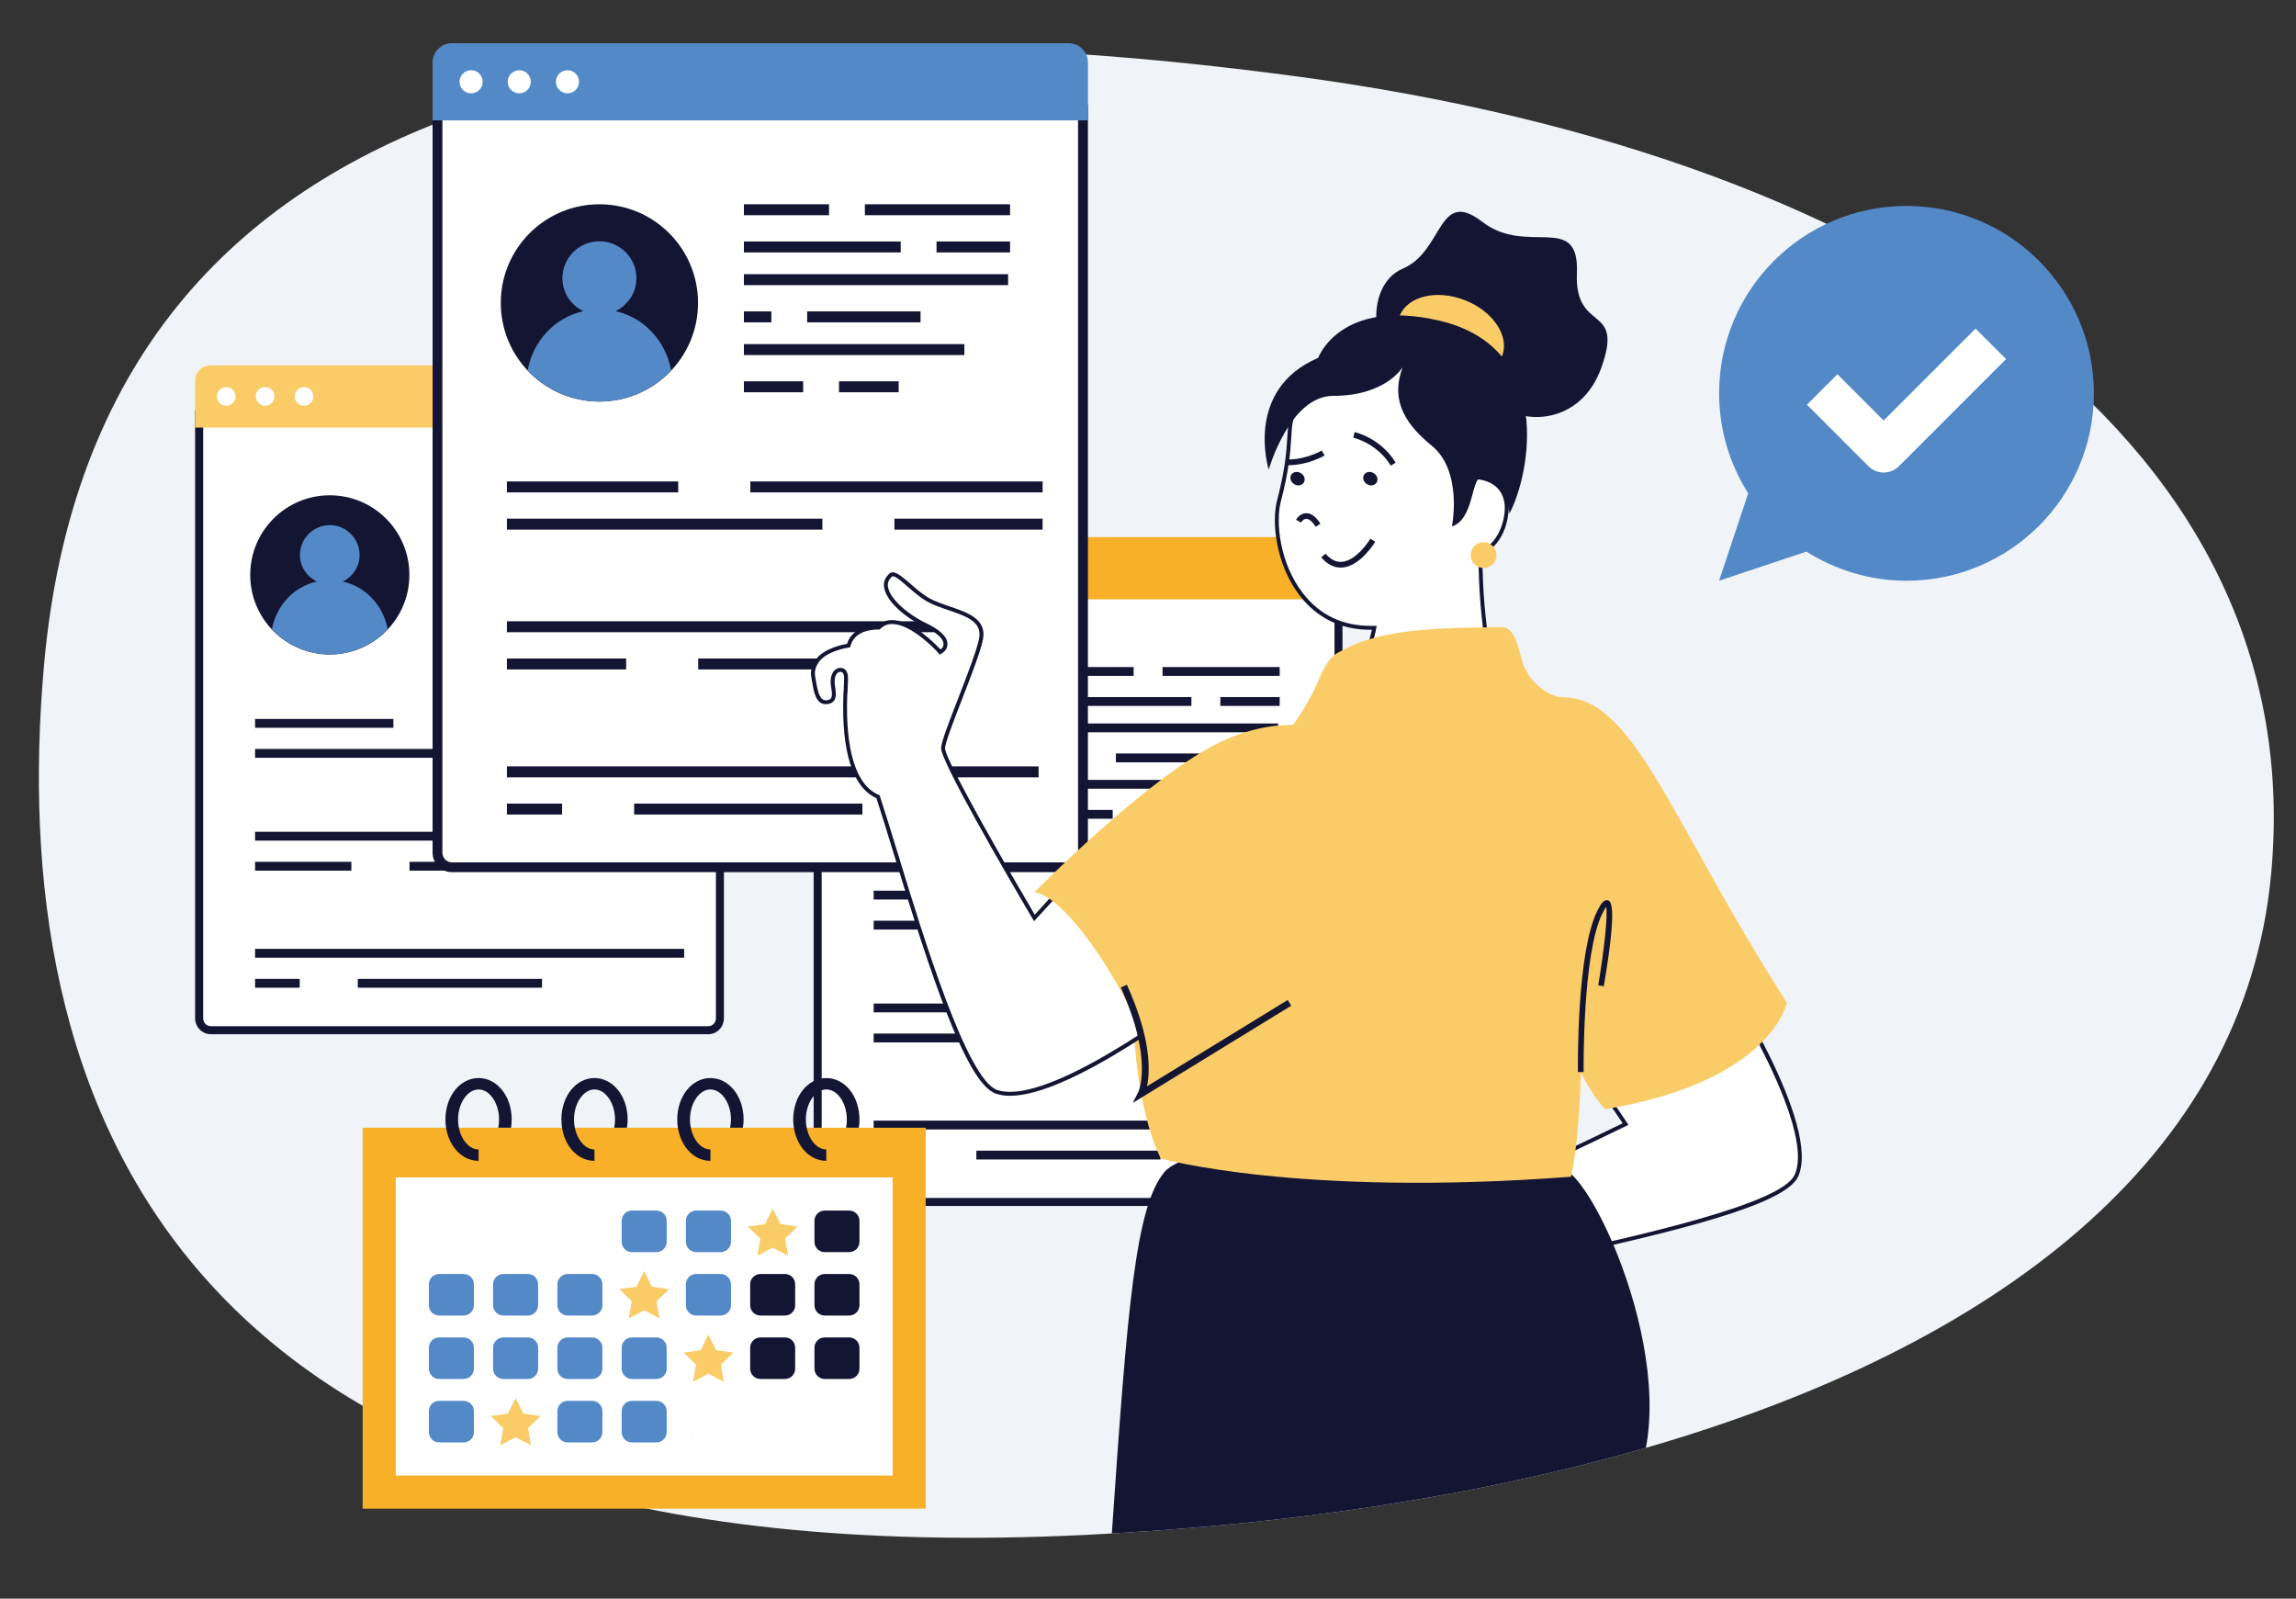 <?xml version="1.0" encoding="UTF-8" standalone="no"?>
<!DOCTYPE svg PUBLIC "-//W3C//DTD SVG 1.1//EN" "http://www.w3.org/Graphics/SVG/1.1/DTD/svg11.dtd">
<svg width="100%" height="100%" viewBox="0 0 293 204" version="1.1" xmlns="http://www.w3.org/2000/svg" xmlns:xlink="http://www.w3.org/1999/xlink" xml:space="preserve" xmlns:serif="http://www.serif.com/" style="fill-rule:evenodd;clip-rule:evenodd;stroke-linejoin:round;stroke-miterlimit:2;">
    <rect x="0" y="0" width="293" height="204" fill="#333333" stroke="none"/>
    <g id="アートボード1" transform="matrix(0.962,0,0,0.952,-1531.11,-48.104)">
        <rect x="1591.94" y="50.554" width="304.548" height="214.056" style="fill:none;"/>
        <g>
            <g transform="matrix(1.04,0,0,1.051,-67.889,-12.894)">
                <path d="M1885.34,171.829C1881.95,208.18 1850.13,232.109 1805.59,244.999C1805.27,245.09 1804.94,245.189 1804.61,245.279C1785.6,250.689 1764.31,254.109 1741.96,255.64C1740.81,255.72 1739.69,255.79 1738.6,255.85C1738.22,255.88 1737.84,255.909 1737.47,255.92C1736.39,255.989 1735.3,256.05 1734.21,256.1C1615.88,261.87 1596.52,199.239 1601.25,145.369C1608.05,67.78 1683.96,59.73 1761.27,70.12C1839.36,80.62 1890.36,117.989 1885.34,171.829Z" style="fill:rgb(240,243,247);fill-rule:nonzero;"/>
                <path d="M1622.53,191.734C1621.71,191.734 1621.05,191.049 1621.05,190.206L1621.05,113.17L1687.48,113.17L1687.48,190.206C1687.48,191.049 1686.82,191.734 1686.01,191.734L1622.53,191.734Z" style="fill:white;fill-rule:nonzero;"/>
                <path d="M1687.99,112.658L1620.54,112.658L1620.54,190.206C1620.54,191.334 1621.43,192.246 1622.53,192.246L1686.01,192.246C1687.11,192.246 1687.99,191.334 1687.99,190.206L1687.99,112.658ZM1686.97,113.683L1686.97,190.206C1686.97,190.766 1686.54,191.222 1686.01,191.222L1622.53,191.222C1622,191.222 1621.57,190.766 1621.57,190.206L1621.57,113.683L1686.97,113.683Z" style="fill:rgb(20,21,51);fill-rule:nonzero;"/>
                <path d="M1686.01,106.94L1622.53,106.94C1621.43,106.94 1620.54,107.827 1620.54,108.924L1620.54,114.875L1687.99,114.875L1687.99,108.924C1687.99,107.827 1687.11,106.94 1686.01,106.94Z" style="fill:rgb(250,204,103);fill-rule:nonzero;"/>
                <path d="M1624.51,109.916C1623.96,109.916 1623.52,110.359 1623.52,110.908C1623.52,111.456 1623.96,111.9 1624.51,111.9C1625.06,111.9 1625.5,111.456 1625.5,110.908C1625.5,110.359 1625.06,109.916 1624.51,109.916Z" style="fill:white;fill-rule:nonzero;"/>
                <path d="M1624.51,111.702C1624.07,111.702 1623.72,111.346 1623.72,110.908C1623.72,110.47 1624.07,110.113 1624.51,110.113C1624.95,110.113 1625.3,110.47 1625.3,110.908C1625.3,111.346 1624.95,111.702 1624.51,111.702ZM1624.51,109.718C1623.85,109.718 1623.32,110.251 1623.32,110.908C1623.32,111.564 1623.85,112.097 1624.51,112.097C1625.17,112.097 1625.7,111.564 1625.7,110.908C1625.7,110.251 1625.17,109.718 1624.51,109.718Z" style="fill:white;fill-rule:nonzero;"/>
                <path d="M1629.47,109.916C1628.92,109.916 1628.48,110.359 1628.48,110.908C1628.48,111.456 1628.92,111.9 1629.47,111.9C1630.02,111.9 1630.46,111.456 1630.46,110.908C1630.46,110.359 1630.02,109.916 1629.47,109.916Z" style="fill:white;fill-rule:nonzero;"/>
                <path d="M1629.47,111.702C1629.03,111.702 1628.68,111.346 1628.68,110.908C1628.68,110.47 1629.03,110.113 1629.47,110.113C1629.91,110.113 1630.26,110.47 1630.26,110.908C1630.26,111.346 1629.91,111.702 1629.47,111.702ZM1629.47,109.718C1628.81,109.718 1628.28,110.251 1628.28,110.908C1628.28,111.564 1628.81,112.097 1629.47,112.097C1630.13,112.097 1630.66,111.564 1630.66,110.908C1630.66,110.251 1630.13,109.718 1629.47,109.718Z" style="fill:white;fill-rule:nonzero;"/>
                <path d="M1634.43,109.916C1633.88,109.916 1633.44,110.359 1633.44,110.908C1633.44,111.456 1633.88,111.9 1634.43,111.9C1634.98,111.9 1635.42,111.456 1635.42,110.908C1635.42,110.359 1634.98,109.916 1634.43,109.916Z" style="fill:white;fill-rule:nonzero;"/>
                <path d="M1634.43,111.702C1633.99,111.702 1633.63,111.346 1633.63,110.908C1633.63,110.47 1633.99,110.113 1634.43,110.113C1634.87,110.113 1635.22,110.47 1635.22,110.908C1635.22,111.346 1634.87,111.702 1634.43,111.702ZM1634.43,109.718C1633.77,109.718 1633.24,110.251 1633.24,110.908C1633.24,111.564 1633.77,112.097 1634.43,112.097C1635.09,112.097 1635.62,111.564 1635.62,110.908C1635.62,110.251 1635.09,109.718 1634.43,109.718Z" style="fill:white;fill-rule:nonzero;"/>
                <rect x="1672.41" y="127.343" width="7.58" height="1.126" style="fill:rgb(20,21,51);"/>
                <rect x="1652.59" y="127.343" width="16.13" height="1.126" style="fill:rgb(20,21,51);"/>
                <rect x="1665.04" y="123.513" width="14.95" height="1.127" style="fill:rgb(20,21,51);"/>
                <rect x="1652.59" y="123.513" width="8.76" height="1.127" style="fill:rgb(20,21,51);"/>
                <rect x="1652.59" y="130.708" width="27.19" height="1.126" style="fill:rgb(20,21,51);"/>
                <rect x="1659.1" y="134.538" width="11.67" height="1.126" style="fill:rgb(20,21,51);"/>
                <rect x="1652.59" y="134.538" width="2.82" height="1.126" style="fill:rgb(20,21,51);"/>
                <rect x="1652.59" y="137.904" width="22.69" height="1.126" style="fill:rgb(20,21,51);"/>
                <rect x="1662.37" y="141.733" width="6.15" height="1.127" style="fill:rgb(20,21,51);"/>
                <rect x="1652.59" y="141.733" width="6.1" height="1.127" style="fill:rgb(20,21,51);"/>
                <rect x="1668.08" y="155.867" width="15.25" height="1.126" style="fill:rgb(20,21,51);"/>
                <rect x="1628.19" y="155.867" width="32.47" height="1.126" style="fill:rgb(20,21,51);"/>
                <rect x="1653.25" y="152.038" width="30.08" height="1.126" style="fill:rgb(20,21,51);"/>
                <rect x="1628.19" y="152.038" width="17.64" height="1.126" style="fill:rgb(20,21,51);"/>
                <rect x="1628.19" y="181.362" width="54.73" height="1.126" style="fill:rgb(20,21,51);"/>
                <rect x="1641.29" y="185.191" width="23.5" height="1.126" style="fill:rgb(20,21,51);"/>
                <rect x="1628.19" y="185.191" width="5.69" height="1.126" style="fill:rgb(20,21,51);"/>
                <rect x="1628.19" y="166.429" width="45.66" height="1.126" style="fill:rgb(20,21,51);"/>
                <rect x="1647.89" y="170.258" width="12.36" height="1.127" style="fill:rgb(20,21,51);"/>
                <rect x="1628.19" y="170.258" width="12.28" height="1.127" style="fill:rgb(20,21,51);"/>
                <path d="M1647.87,133.665C1647.87,139.27 1643.32,143.816 1637.72,143.816C1632.11,143.816 1627.57,139.27 1627.57,133.665C1627.57,128.058 1632.11,123.513 1637.72,123.513C1643.32,123.513 1647.87,128.058 1647.87,133.665Z" style="fill:rgb(20,21,51);fill-rule:nonzero;"/>
                <path d="M1637.72,143.816C1640.64,143.816 1643.25,142.568 1645.1,140.598C1644.55,137.596 1642.34,135.175 1639.38,134.515C1640.64,133.893 1641.52,132.625 1641.52,131.128C1641.52,129.024 1639.82,127.32 1637.72,127.32C1635.62,127.32 1633.91,129.024 1633.91,131.128C1633.91,132.625 1634.8,133.893 1636.06,134.515C1633.09,135.175 1630.89,137.596 1630.34,140.598C1632.19,142.568 1634.8,143.816 1637.72,143.816Z" style="fill:rgb(83,137,199);fill-rule:nonzero;"/>
                <path d="M1701.42,213.641C1700.61,213.641 1699.95,212.955 1699.95,212.112L1699.95,135.077L1766.38,135.077L1766.38,212.112C1766.38,212.955 1765.72,213.641 1764.91,213.641L1701.42,213.641Z" style="fill:white;fill-rule:nonzero;"/>
                <path d="M1766.89,134.564L1699.44,134.564L1699.44,212.112C1699.44,213.24 1700.33,214.152 1701.42,214.152L1764.91,214.152C1766,214.152 1766.89,213.24 1766.89,212.112L1766.89,134.564ZM1765.87,135.589L1765.87,212.112C1765.87,212.672 1765.43,213.128 1764.91,213.128L1701.42,213.128C1700.89,213.128 1700.46,212.672 1700.46,212.112L1700.46,135.589L1765.87,135.589Z" style="fill:rgb(20,21,51);fill-rule:nonzero;"/>
                <path d="M1764.91,128.846L1701.42,128.846C1700.33,128.846 1699.44,129.733 1699.44,130.83L1699.44,136.782L1766.89,136.782L1766.89,130.83C1766.89,129.733 1766,128.846 1764.91,128.846Z" style="fill:rgb(247,176,39);fill-rule:nonzero;"/>
                <path d="M1703.41,131.822C1702.86,131.822 1702.41,132.266 1702.41,132.814C1702.41,133.362 1702.86,133.806 1703.41,133.806C1703.95,133.806 1704.4,133.362 1704.4,132.814C1704.4,132.266 1703.95,131.822 1703.41,131.822Z" style="fill:white;fill-rule:nonzero;"/>
                <path d="M1703.41,133.608C1702.97,133.608 1702.61,133.252 1702.61,132.814C1702.61,132.376 1702.97,132.02 1703.41,132.02C1703.84,132.02 1704.2,132.376 1704.2,132.814C1704.2,133.252 1703.84,133.608 1703.41,133.608ZM1703.41,131.625C1702.75,131.625 1702.22,132.157 1702.22,132.814C1702.22,133.471 1702.75,134.004 1703.41,134.004C1704.06,134.004 1704.6,133.471 1704.6,132.814C1704.6,132.157 1704.06,131.625 1703.41,131.625Z" style="fill:white;fill-rule:nonzero;"/>
                <path d="M1708.37,131.822C1707.82,131.822 1707.37,132.266 1707.37,132.814C1707.37,133.362 1707.82,133.806 1708.37,133.806C1708.91,133.806 1709.36,133.362 1709.36,132.814C1709.36,132.266 1708.91,131.822 1708.37,131.822Z" style="fill:white;fill-rule:nonzero;"/>
                <path d="M1708.37,133.608C1707.93,133.608 1707.57,133.252 1707.57,132.814C1707.57,132.376 1707.93,132.02 1708.37,132.02C1708.8,132.02 1709.16,132.376 1709.16,132.814C1709.16,133.252 1708.8,133.608 1708.37,133.608ZM1708.37,131.625C1707.71,131.625 1707.18,132.157 1707.18,132.814C1707.18,133.471 1707.71,134.004 1708.37,134.004C1709.02,134.004 1709.55,133.471 1709.55,132.814C1709.55,132.157 1709.02,131.625 1708.37,131.625Z" style="fill:white;fill-rule:nonzero;"/>
                <path d="M1713.33,131.822C1712.78,131.822 1712.33,132.266 1712.33,132.814C1712.33,133.362 1712.78,133.806 1713.33,133.806C1713.87,133.806 1714.32,133.362 1714.32,132.814C1714.32,132.266 1713.87,131.822 1713.33,131.822Z" style="fill:white;fill-rule:nonzero;"/>
                <path d="M1713.33,133.608C1712.89,133.608 1712.53,133.252 1712.53,132.814C1712.53,132.376 1712.89,132.02 1713.33,132.02C1713.76,132.02 1714.12,132.376 1714.12,132.814C1714.12,133.252 1713.76,133.608 1713.33,133.608ZM1713.33,131.625C1712.67,131.625 1712.14,132.157 1712.14,132.814C1712.14,133.471 1712.67,134.004 1713.33,134.004C1713.98,134.004 1714.51,133.471 1714.51,132.814C1714.51,132.157 1713.98,131.625 1713.33,131.625Z" style="fill:white;fill-rule:nonzero;"/>
                <rect x="1751.31" y="149.249" width="7.57" height="1.126" style="fill:rgb(20,21,51);"/>
                <rect x="1731.48" y="149.249" width="16.14" height="1.126" style="fill:rgb(20,21,51);"/>
                <rect x="1743.94" y="145.42" width="14.94" height="1.126" style="fill:rgb(20,21,51);"/>
                <rect x="1731.48" y="145.42" width="8.77" height="1.126" style="fill:rgb(20,21,51);"/>
                <rect x="1731.48" y="152.615" width="27.2" height="1.126" style="fill:rgb(20,21,51);"/>
                <rect x="1737.99" y="156.444" width="11.68" height="1.126" style="fill:rgb(20,21,51);"/>
                <rect x="1731.48" y="156.444" width="2.83" height="1.126" style="fill:rgb(20,21,51);"/>
                <rect x="1731.48" y="159.811" width="22.69" height="1.125" style="fill:rgb(20,21,51);"/>
                <rect x="1741.27" y="163.64" width="6.15" height="1.127" style="fill:rgb(20,21,51);"/>
                <rect x="1731.48" y="163.64" width="6.1" height="1.127" style="fill:rgb(20,21,51);"/>
                <rect x="1746.98" y="177.773" width="15.25" height="1.126" style="fill:rgb(20,21,51);"/>
                <rect x="1707.09" y="177.773" width="32.47" height="1.126" style="fill:rgb(20,21,51);"/>
                <rect x="1732.15" y="173.944" width="30.08" height="1.126" style="fill:rgb(20,21,51);"/>
                <rect x="1707.09" y="173.944" width="17.63" height="1.126" style="fill:rgb(20,21,51);"/>
                <rect x="1707.09" y="203.269" width="54.73" height="1.125" style="fill:rgb(20,21,51);"/>
                <rect x="1720.19" y="207.098" width="23.49" height="1.126" style="fill:rgb(20,21,51);"/>
                <rect x="1707.09" y="207.098" width="5.68" height="1.126" style="fill:rgb(20,21,51);"/>
                <rect x="1707.09" y="188.335" width="45.66" height="1.126" style="fill:rgb(20,21,51);"/>
                <rect x="1726.78" y="192.164" width="12.37" height="1.127" style="fill:rgb(20,21,51);"/>
                <rect x="1707.09" y="192.164" width="12.28" height="1.127" style="fill:rgb(20,21,51);"/>
                <path d="M1726.76,155.571C1726.76,161.177 1722.22,165.723 1716.61,165.723C1711.01,165.723 1706.46,161.177 1706.46,155.571C1706.46,149.964 1711.01,145.42 1716.61,145.42C1722.22,145.42 1726.76,149.964 1726.76,155.571Z" style="fill:rgb(20,21,51);fill-rule:nonzero;"/>
                <path d="M1716.61,165.723C1719.53,165.723 1722.14,164.475 1723.99,162.504C1723.44,159.502 1721.24,157.081 1718.27,156.421C1719.54,155.8 1720.42,154.532 1720.42,153.034C1720.42,150.93 1718.71,149.227 1716.61,149.227C1714.51,149.227 1712.81,150.93 1712.81,153.034C1712.81,154.532 1713.69,155.8 1714.95,156.421C1711.99,157.081 1709.78,159.502 1709.23,162.504C1711.08,164.475 1713.7,165.723 1716.61,165.723Z" style="fill:rgb(83,137,199);fill-rule:nonzero;"/>
                <path d="M1653.28,170.952C1652.27,170.952 1651.45,170.106 1651.45,169.067L1651.45,74.31L1733.79,74.31L1733.79,169.067C1733.79,170.106 1732.97,170.952 1731.96,170.952L1653.28,170.952Z" style="fill:white;fill-rule:nonzero;"/>
                <path d="M1734.42,73.684L1650.83,73.684L1650.83,169.067C1650.83,170.455 1651.92,171.578 1653.28,171.578L1731.96,171.578C1733.32,171.578 1734.42,170.455 1734.42,169.067L1734.42,73.684ZM1733.16,74.936L1733.16,169.067C1733.16,169.761 1732.62,170.325 1731.96,170.325L1653.28,170.325C1652.62,170.325 1652.08,169.761 1652.08,169.067L1652.08,74.936L1733.16,74.936Z" style="fill:rgb(20,21,51);fill-rule:nonzero;"/>
                <path d="M1731.96,65.86L1653.28,65.86C1651.92,65.86 1650.83,66.96 1650.83,68.319L1650.83,75.695L1734.42,75.695L1734.42,68.319C1734.42,66.96 1733.32,65.86 1731.96,65.86Z" style="fill:rgb(83,137,199);fill-rule:nonzero;"/>
                <path d="M1655.74,69.548C1655.06,69.548 1654.51,70.098 1654.51,70.777C1654.51,71.456 1655.06,72.006 1655.74,72.006C1656.42,72.006 1656.97,71.456 1656.97,70.777C1656.97,70.098 1656.42,69.548 1655.74,69.548Z" style="fill:white;fill-rule:nonzero;"/>
                <path d="M1655.74,71.762C1655.2,71.762 1654.76,71.32 1654.76,70.777C1654.76,70.235 1655.2,69.793 1655.74,69.793C1656.29,69.793 1656.73,70.235 1656.73,70.777C1656.73,71.32 1656.29,71.762 1655.74,71.762ZM1655.74,69.303C1654.93,69.303 1654.27,69.963 1654.27,70.777C1654.27,71.591 1654.93,72.251 1655.74,72.251C1656.56,72.251 1657.22,71.591 1657.22,70.777C1657.22,69.963 1656.56,69.303 1655.74,69.303Z" style="fill:white;fill-rule:nonzero;"/>
                <path d="M1661.89,69.548C1661.21,69.548 1660.66,70.098 1660.66,70.777C1660.66,71.456 1661.21,72.006 1661.89,72.006C1662.57,72.006 1663.12,71.456 1663.12,70.777C1663.12,70.098 1662.57,69.548 1661.89,69.548Z" style="fill:white;fill-rule:nonzero;"/>
                <path d="M1661.89,71.762C1661.35,71.762 1660.9,71.32 1660.9,70.777C1660.9,70.235 1661.35,69.793 1661.89,69.793C1662.43,69.793 1662.87,70.235 1662.87,70.777C1662.87,71.32 1662.43,71.762 1661.89,71.762ZM1661.89,69.303C1661.07,69.303 1660.41,69.963 1660.41,70.777C1660.41,71.591 1661.07,72.251 1661.89,72.251C1662.7,72.251 1663.36,71.591 1663.36,70.777C1663.36,69.963 1662.7,69.303 1661.89,69.303Z" style="fill:white;fill-rule:nonzero;"/>
                <path d="M1668.04,69.548C1667.36,69.548 1666.81,70.098 1666.81,70.777C1666.81,71.456 1667.36,72.006 1668.04,72.006C1668.71,72.006 1669.26,71.456 1669.26,70.777C1669.26,70.098 1668.71,69.548 1668.04,69.548Z" style="fill:white;fill-rule:nonzero;"/>
                <path d="M1668.04,71.762C1667.49,71.762 1667.05,71.32 1667.05,70.777C1667.05,70.235 1667.49,69.793 1668.04,69.793C1668.58,69.793 1669.02,70.235 1669.02,70.777C1669.02,71.32 1668.58,71.762 1668.04,71.762ZM1668.04,69.303C1667.22,69.303 1666.56,69.963 1666.56,70.777C1666.56,71.591 1667.22,72.251 1668.04,72.251C1668.85,72.251 1669.51,71.591 1669.51,70.777C1669.51,69.963 1668.85,69.303 1668.04,69.303Z" style="fill:white;fill-rule:nonzero;"/>
                <rect x="1715.11" y="91.144" width="9.38" height="1.396" style="fill:rgb(20,21,51);"/>
                <rect x="1690.54" y="91.144" width="20" height="1.396" style="fill:rgb(20,21,51);"/>
                <rect x="1705.97" y="86.399" width="18.52" height="1.395" style="fill:rgb(20,21,51);"/>
                <rect x="1690.54" y="86.399" width="10.86" height="1.395" style="fill:rgb(20,21,51);"/>
                <rect x="1690.54" y="95.316" width="33.7" height="1.395" style="fill:rgb(20,21,51);"/>
                <rect x="1698.61" y="100.061" width="14.46" height="1.396" style="fill:rgb(20,21,51);"/>
                <rect x="1690.54" y="100.061" width="3.5" height="1.396" style="fill:rgb(20,21,51);"/>
                <rect x="1690.54" y="104.232" width="28.12" height="1.396" style="fill:rgb(20,21,51);"/>
                <rect x="1702.67" y="108.978" width="7.61" height="1.396" style="fill:rgb(20,21,51);"/>
                <rect x="1690.54" y="108.978" width="7.56" height="1.396" style="fill:rgb(20,21,51);"/>
                <rect x="1709.74" y="126.493" width="18.9" height="1.396" style="fill:rgb(20,21,51);"/>
                <rect x="1660.31" y="126.493" width="40.24" height="1.396" style="fill:rgb(20,21,51);"/>
                <rect x="1691.36" y="121.748" width="37.28" height="1.396" style="fill:rgb(20,21,51);"/>
                <rect x="1660.31" y="121.748" width="21.85" height="1.396" style="fill:rgb(20,21,51);"/>
                <rect x="1660.31" y="158.088" width="67.82" height="1.396" style="fill:rgb(20,21,51);"/>
                <rect x="1676.54" y="162.834" width="29.11" height="1.395" style="fill:rgb(20,21,51);"/>
                <rect x="1660.31" y="162.834" width="7.04" height="1.395" style="fill:rgb(20,21,51);"/>
                <rect x="1660.31" y="139.582" width="56.58" height="1.395" style="fill:rgb(20,21,51);"/>
                <rect x="1684.71" y="144.328" width="15.33" height="1.395" style="fill:rgb(20,21,51);"/>
                <rect x="1660.31" y="144.328" width="15.21" height="1.395" style="fill:rgb(20,21,51);"/>
                <path d="M1684.69,98.98C1684.69,105.926 1679.06,111.559 1672.11,111.559C1665.16,111.559 1659.53,105.926 1659.53,98.98C1659.53,92.032 1665.16,86.399 1672.11,86.399C1679.06,86.399 1684.69,92.032 1684.69,98.98Z" style="fill:rgb(20,21,51);fill-rule:nonzero;"/>
                <path d="M1672.11,111.559C1675.73,111.559 1678.96,110.013 1681.26,107.57C1680.57,103.85 1677.84,100.85 1674.17,100.032C1675.73,99.263 1676.83,97.691 1676.83,95.835C1676.83,93.228 1674.71,91.117 1672.11,91.117C1669.51,91.117 1667.39,93.228 1667.39,95.835C1667.39,97.691 1668.49,99.263 1670.05,100.032C1666.38,100.85 1663.65,103.85 1662.96,107.57C1665.26,110.013 1668.49,111.559 1672.11,111.559Z" style="fill:rgb(83,137,199);fill-rule:nonzero;"/>
                <path d="M1772.68,225.822C1772.47,225.796 1772.26,225.772 1772.04,225.745C1772.25,225.732 1772.46,225.759 1772.68,225.822Z" style="fill:white;fill-rule:nonzero;"/>
                <path d="M1772.68,225.822C1772.47,225.796 1772.26,225.772 1772.04,225.745L1772.14,225.742C1772.32,225.742 1772.5,225.766 1772.68,225.822Z" style="fill:rgb(20,21,51);fill-rule:nonzero;"/>
                <path d="M1759.52,216.196C1760.22,215.519 1761,214.752 1761.56,213.91C1762.05,213.183 1762.45,212.265 1762.83,211.376C1763.7,209.379 1764.51,207.495 1766.24,207.495C1766.48,207.495 1766.73,207.528 1767,207.596C1768.38,207.951 1771.63,209.516 1774.49,210.903C1777.3,212.258 1779.73,213.428 1780.65,213.561L1780.66,213.561C1782.67,213.561 1800.57,204.894 1802.6,203.902L1803,203.708L1794.2,190.662L1813.3,181.535C1815,184.123 1827.77,203.831 1824.77,210.314C1823,214.145 1805.27,218.05 1793.53,220.634C1790.71,221.257 1788.19,221.814 1786.22,222.286L1786.06,222.33L1785.98,222.478C1784.77,224.63 1781.81,225.719 1777.19,225.719C1775.84,225.719 1774.34,225.621 1772.8,225.447C1772.6,225.39 1772.4,225.36 1772.16,225.36L1772.09,225.36C1771.6,225.289 1771.09,225.226 1770.67,225.176L1770.56,225.132L1770.47,225.132L1770.24,225.159L1770.13,225.293C1769.96,225.48 1769.98,225.742 1770.01,225.95C1770.06,226.265 1770.28,226.463 1770.6,226.463C1770.78,226.463 1770.97,226.399 1771.2,226.325C1771.46,226.241 1771.75,226.147 1772,226.134L1772.57,226.194C1772.77,226.259 1772.94,226.359 1773.11,226.503C1773.49,226.828 1773.64,227.119 1773.56,227.371C1773.32,228.162 1771.28,228.822 1770.25,228.953C1770.1,228.977 1769.96,228.986 1769.82,228.986C1766.97,228.986 1766.58,224.811 1766.58,224.767L1766.56,224.532L1766.34,224.441C1764.25,223.55 1764.54,220.774 1764.55,220.657L1764.57,220.5L1764.48,220.372C1763.61,219.246 1763.91,217.711 1765.38,215.814C1766.54,214.319 1768.02,213.17 1768.04,213.16L1768.32,212.945L1768.13,212.644C1768.1,212.597 1767.83,212.181 1767.26,212.181C1766.47,212.181 1765.61,212.992 1764.65,214.654C1763.38,216.847 1761.1,219.169 1759.37,219.169C1758.82,219.169 1758.37,218.925 1758,218.425C1757.68,217.986 1758.58,217.114 1759.52,216.196Z" style="fill:white;fill-rule:nonzero;"/>
                <path d="M1767.26,211.931C1767.93,211.931 1768.28,212.411 1768.34,212.508L1768.65,213.006L1768.19,213.358C1768.17,213.373 1766.72,214.498 1765.58,215.968C1764.19,217.765 1763.88,219.194 1764.68,220.219L1764.84,220.433L1764.8,220.689C1764.79,220.796 1764.51,223.391 1766.44,224.211L1766.79,224.36L1766.82,224.746C1766.83,224.786 1767.25,229.167 1770.21,228.706C1771.31,228.565 1773.14,227.898 1773.32,227.298C1773.36,227.152 1773.23,226.938 1772.95,226.691C1772.81,226.571 1772.66,226.486 1772.49,226.433L1771.97,226.383C1771.79,226.395 1771.51,226.488 1771.27,226.563C1771.04,226.64 1770.82,226.713 1770.6,226.713C1770.16,226.713 1769.83,226.429 1769.76,225.989C1769.73,225.748 1769.7,225.398 1769.94,225.13L1770.12,224.922L1770.61,224.882L1770.76,224.942C1771.13,224.978 1771.63,225.041 1772.13,225.113L1772.16,225.11C1772.42,225.11 1772.64,225.142 1772.87,225.208C1774.42,225.378 1775.88,225.469 1777.19,225.469C1781.72,225.469 1784.6,224.421 1785.76,222.355L1785.89,222.115L1786.16,222.045C1788.12,221.574 1790.58,221.03 1793.42,220.401C1804.46,217.972 1822.83,213.928 1824.55,210.21C1827.42,203.979 1815.15,184.827 1813.21,181.854L1794.57,190.763L1803.37,203.808L1802.71,204.128C1801.9,204.522 1782.81,213.811 1780.66,213.811C1779.66,213.67 1777.22,212.495 1774.4,211.135C1771.83,209.892 1768.34,208.198 1766.94,207.838C1766.69,207.776 1766.46,207.745 1766.24,207.745C1764.68,207.745 1763.89,209.557 1763.06,211.476C1762.7,212.321 1762.29,213.281 1761.77,214.049C1761.19,214.926 1760.36,215.729 1759.69,216.376C1759.06,216.987 1758.01,218.011 1758.21,218.277C1758.53,218.715 1758.9,218.919 1759.37,218.919C1760.94,218.919 1763.18,216.686 1764.43,214.528C1765.45,212.78 1766.37,211.931 1767.26,211.931ZM1769.82,229.236C1766.76,229.236 1766.33,224.833 1766.33,224.789L1766.32,224.704L1766.24,224.672C1763.97,223.706 1764.29,220.754 1764.31,220.628L1764.31,220.567L1764.28,220.519C1763.33,219.298 1763.63,217.661 1765.18,215.661C1766.33,214.184 1767.83,212.99 1767.91,212.944L1767.99,212.886L1767.92,212.774C1767.88,212.721 1767.67,212.431 1767.26,212.431C1766.58,212.431 1765.77,213.221 1764.86,214.78C1763.53,217.085 1761.21,219.419 1759.37,219.419C1758.75,219.419 1758.22,219.135 1757.8,218.573C1757.35,217.955 1758.28,217.058 1759.35,216.017C1760,215.388 1760.8,214.604 1761.36,213.771C1761.84,213.042 1762.25,212.104 1762.6,211.277C1763.5,209.203 1764.35,207.245 1766.24,207.245C1766.5,207.245 1766.78,207.281 1767.06,207.353C1768.4,207.698 1771.27,209.063 1774.6,210.679C1777.28,211.971 1779.8,213.186 1780.69,213.314C1782.29,213.311 1795.65,207.01 1802.49,203.678L1802.63,203.608L1793.83,190.561L1813.38,181.216L1813.5,181.397C1815.95,185.106 1827.99,203.935 1825,210.419C1823.31,214.061 1809.18,217.443 1793.59,220.877C1790.69,221.518 1788.23,222.061 1786.28,222.529L1786.23,222.545L1786.19,222.602C1784.94,224.835 1781.91,225.969 1777.19,225.969C1775.87,225.969 1774.38,225.877 1772.77,225.695C1772.55,225.635 1772.37,225.61 1772.16,225.61L1772.09,225.61C1771.56,225.537 1771.06,225.474 1770.65,225.424L1770.47,225.382L1770.37,225.395L1770.31,225.458C1770.24,225.543 1770.22,225.685 1770.26,225.913C1770.31,226.252 1770.65,226.244 1771.12,226.088C1771.38,226.004 1771.7,225.9 1771.98,225.884L1772.59,225.945C1772.87,226.03 1773.08,226.147 1773.27,226.312C1773.73,226.711 1773.91,227.092 1773.8,227.447C1773.48,228.471 1771.08,229.1 1770.28,229.201C1770.13,229.226 1769.97,229.236 1769.82,229.236Z" style="fill:rgb(20,21,51);fill-rule:nonzero;"/>
                <path d="M1802.04,246.31L1801.96,246.42L1801.89,246.51L1801.93,246.43L1802.04,246.31Z" style="fill:white;fill-rule:nonzero;"/>
                <path d="M1802.04,246.31L1801.96,246.42L1801.89,246.51L1801.93,246.43L1802.04,246.31Z" style="fill:rgb(20,21,51);fill-rule:nonzero;"/>
                <path d="M1801.96,246.42L1802.04,246.31L1801.93,246.43L1801.96,246.42ZM1801.35,218.88C1799.57,214.729 1797.61,211.51 1796.11,210.13C1795.61,209.67 1795.16,209.42 1794.78,209.409C1794.28,209.39 1793.19,209.27 1791.66,209.079C1789.95,208.88 1787.69,208.579 1785.1,208.26C1784.95,208.059 1784.81,207.849 1784.66,207.659C1782.58,204.989 1768.22,204.71 1757.1,206.079C1754.47,206.159 1752.42,206.429 1751.3,206.999C1749.1,207.46 1747.24,207.999 1745.93,208.619C1745.14,208.989 1744.55,209.38 1744.2,209.8C1740.48,214.199 1739.45,227.119 1737.47,255.92C1737.84,255.909 1738.22,255.88 1738.6,255.85C1739.69,255.79 1740.81,255.72 1741.96,255.64C1764.31,254.109 1785.6,250.689 1804.61,245.279C1804.94,245.189 1805.27,245.09 1805.59,244.999C1807.16,236.77 1804.54,226.319 1801.35,218.88Z" style="fill:rgb(20,21,51);fill-rule:nonzero;"/>
                <path d="M1801.89,246.51L1801.93,246.43L1801.96,246.42L1801.89,246.51Z" style="fill:rgb(24,18,43);fill-rule:nonzero;"/>
                <path d="M1801.93,246.43L1802.04,246.31L1801.96,246.42L1801.93,246.43Z" style="fill:rgb(24,18,43);fill-rule:nonzero;"/>
                <path d="M1760.12,115.918L1760.18,115.029C1760.58,109.291 1768.54,105.765 1774.08,105.765C1775.98,105.765 1777.6,106.15 1778.77,106.868C1783.88,110.036 1783.11,120.664 1783.11,120.765L1783.07,121.19L1783.5,121.19C1784.94,121.19 1786.16,121.666 1786.92,122.524C1787.66,123.349 1787.96,124.472 1787.81,125.789C1787.35,129.64 1784.84,130.736 1784.74,130.78L1784.49,130.884L1784.49,131.142C1784.49,140.725 1786.3,147.7 1786.84,149.593L1767.38,149.593C1770.01,144.831 1770.82,141.053 1770.86,140.885L1770.96,140.416L1770.47,140.416C1766.8,140.416 1763.83,138.988 1761.65,136.169C1758.58,132.204 1758.12,126.848 1758.77,124.311C1759.86,120.091 1759.98,118.157 1760.12,115.918Z" style="fill:white;fill-rule:nonzero;"/>
                <path d="M1767.8,149.343L1786.51,149.343C1785.88,147.041 1784.24,140.234 1784.24,131.141L1784.24,130.719L1784.64,130.55C1784.67,130.538 1787.12,129.494 1787.56,125.76C1787.7,124.52 1787.42,123.459 1786.74,122.69C1786.02,121.884 1784.87,121.44 1783.5,121.44L1782.8,121.44L1782.86,120.745C1782.89,120.312 1783.53,110.117 1778.63,107.081C1777.5,106.384 1775.93,106.015 1774.08,106.015C1768.64,106.015 1760.82,109.451 1760.43,115.047L1760.37,115.934C1760.23,118.179 1760.11,120.117 1759.01,124.373C1758.37,126.862 1758.83,132.121 1761.85,136.016C1763.98,138.77 1766.88,140.166 1770.47,140.166L1771.26,140.166L1771.1,140.936C1770.96,141.602 1770.14,145.013 1767.8,149.343ZM1787.17,149.843L1766.96,149.843L1767.16,149.472C1769.67,144.934 1770.52,141.246 1770.61,140.84L1770.65,140.666L1770.47,140.666C1766.72,140.666 1763.68,139.205 1761.45,136.322C1758.33,132.293 1757.86,126.836 1758.53,124.248C1759.61,120.039 1759.73,118.122 1759.87,115.902L1759.93,115.013C1760.34,109.128 1768.44,105.515 1774.08,105.515C1776.02,105.515 1777.69,105.909 1778.9,106.655C1784.05,109.849 1783.39,120.334 1783.36,120.779L1783.34,120.94L1783.5,120.94C1785.01,120.94 1786.3,121.444 1787.11,122.358C1787.89,123.237 1788.22,124.433 1788.05,125.818C1787.58,129.841 1784.94,130.965 1784.83,131.011L1784.74,131.048L1784.74,131.141C1784.74,140.636 1786.53,147.612 1787.08,149.524L1787.17,149.843Z" style="fill:rgb(20,21,51);fill-rule:nonzero;"/>
                <path d="M1773.67,119.35L1773.05,119.732C1771.29,116.85 1768.31,116.176 1768.28,116.169L1768.43,115.458C1768.56,115.486 1771.74,116.192 1773.67,119.35Z" style="fill:rgb(20,21,51);fill-rule:nonzero;"/>
                <path d="M1764.24,117.808L1764.61,118.435C1764.52,118.489 1762.5,119.675 1760,119.675C1759.89,119.675 1759.79,119.675 1759.69,119.668L1759.71,118.941C1762.14,119.028 1764.22,117.822 1764.24,117.808Z" style="fill:rgb(20,21,51);fill-rule:nonzero;"/>
                <path d="M1761.59,126.989L1761.28,126.808L1761.6,126.985L1761.59,126.989Z" style="fill:rgb(20,21,51);fill-rule:nonzero;"/>
                <path d="M1762.23,125.799C1762.9,125.789 1763.49,126.225 1764.08,127.129L1763.48,127.532C1763.05,126.872 1762.6,126.479 1762.25,126.529C1761.87,126.54 1761.61,126.976 1761.6,126.985L1761.28,126.808L1760.96,126.627C1760.98,126.597 1761.43,125.826 1762.23,125.799Z" style="fill:rgb(20,21,51);fill-rule:nonzero;"/>
                <path d="M1770.88,120.697C1771.33,120.979 1771.48,121.515 1771.24,121.897C1770.99,122.283 1770.44,122.366 1770,122.089C1769.56,121.81 1769.4,121.267 1769.65,120.885C1769.89,120.503 1770.44,120.419 1770.88,120.697Z" style="fill:rgb(20,21,51);fill-rule:nonzero;"/>
                <path d="M1761.6,120.697C1762.04,120.979 1762.2,121.515 1761.95,121.897C1761.71,122.283 1761.16,122.366 1760.72,122.089C1760.28,121.81 1760.12,121.267 1760.36,120.885C1760.61,120.503 1761.16,120.419 1761.6,120.697Z" style="fill:rgb(20,21,51);fill-rule:nonzero;"/>
                <path d="M1774.57,94.611C1779.82,92.395 1779.02,84.234 1784.73,88.644C1790.44,93.052 1797.1,87.33 1796.79,95.147C1796.47,102.959 1802.86,98.975 1799.92,107.203C1797.26,114.678 1789.69,114.453 1787.2,111.999C1784.7,109.546 1780.78,103.905 1775.69,105.615C1770.59,107.324 1769.32,96.827 1774.57,94.611Z" style="fill:rgb(20,21,51);fill-rule:nonzero;"/>
                <path d="M1782.49,98.626C1786.1,100.034 1788.23,103.215 1787.25,105.735C1786.27,108.252 1782.54,109.161 1778.94,107.753C1775.33,106.345 1773.2,103.161 1774.18,100.644C1775.17,98.124 1778.88,97.222 1782.49,98.626Z" style="fill:rgb(250,204,103);fill-rule:nonzero;"/>
                <path d="M1766.83,132C1768.76,131.832 1770.43,129.083 1770.45,129.054L1771.07,129.429C1771,129.557 1769.19,132.526 1766.9,132.727L1766.65,132.733C1765.76,132.733 1764.93,132.301 1764.18,131.433L1764.73,130.957C1765.39,131.725 1766.08,132.063 1766.83,132Z" style="fill:rgb(20,21,51);fill-rule:nonzero;"/>
                <path d="M1763.79,105.987C1763.79,105.987 1766.59,98.288 1779.26,101.247C1793.97,104.679 1790.84,120.855 1788.19,125.839C1788.19,125.839 1787.71,121.053 1784.49,121.32C1783.33,121.418 1783.62,126.613 1780.85,127.488C1780.85,127.488 1782.27,120.429 1778.27,117.185C1774.27,113.94 1773.19,110.87 1774.56,107.18C1774.56,107.18 1772.43,110.833 1765.71,110.833C1760.15,110.833 1757.48,120.238 1757.48,120.238C1757.48,120.238 1754.28,110.059 1763.79,105.987Z" style="fill:rgb(20,21,51);fill-rule:nonzero;"/>
                <path d="M1784.88,129.496C1785.79,129.496 1786.53,130.233 1786.53,131.142C1786.53,132.05 1785.79,132.791 1784.88,132.791C1783.97,132.791 1783.24,132.05 1783.24,131.142C1783.24,130.233 1783.97,129.496 1784.88,129.496Z" style="fill:rgb(250,204,103);fill-rule:nonzero;"/>
                <path d="M1763.59,147.686C1764.04,146.745 1764.73,144.468 1766.36,143.553C1770.97,140.976 1776.28,140.353 1787.36,140.353C1789.05,140.353 1789.49,143.892 1789.91,145.015C1790.94,147.736 1793.52,149.285 1795.03,149.285C1804.14,149.285 1808.72,165.067 1823.58,188.235C1823.58,188.235 1821.57,198.317 1800.4,201.804C1798.43,199.662 1797.29,197.071 1797.29,197.071C1797,207.013 1796.04,210.425 1796.04,210.425C1761.26,213.065 1743.71,208.095 1743.71,208.095C1739.13,198.747 1738.83,177.238 1743.91,169.737C1750.75,159.645 1758.15,159.195 1763.59,147.686Z" style="fill:rgb(250,204,103);fill-rule:nonzero;"/>
                <path d="M1800.76,175.177C1801.07,175.28 1802.02,175.59 1800.22,186.131L1799.51,186.01C1800.22,181.794 1800.76,177.142 1800.52,176.015C1800.42,176.149 1800.27,176.384 1800.05,176.826C1797.47,181.978 1797.65,196.917 1797.65,197.064L1796.92,197.074C1796.92,196.458 1796.74,181.811 1799.4,176.501C1799.85,175.586 1800.26,175.017 1800.76,175.177Z" style="fill:rgb(20,21,51);fill-rule:nonzero;"/>
                <path d="M1703.65,142.726L1703.88,142.686L1703.96,142.46C1704.61,140.49 1707.02,140.386 1707.57,140.386L1707.74,140.389L1707.86,140.282C1708.3,139.873 1708.82,139.679 1709.44,139.679C1712.06,139.679 1715.31,143.215 1715.34,143.249L1715.57,143.513L1715.86,143.302C1715.91,143.269 1716.3,142.96 1716.25,142.387C1716.17,141.6 1715.3,140.815 1713.57,139.994C1711.36,138.937 1708.89,136.896 1708.66,135.194C1708.58,134.601 1708.79,134.105 1709.29,133.676C1709.36,133.612 1709.43,133.585 1709.52,133.585C1710,133.585 1710.83,134.306 1711.63,135.003C1712.36,135.643 1713.19,136.367 1714.07,136.863C1714.84,137.286 1715.78,137.61 1716.7,137.922C1719.01,138.713 1721.2,139.457 1720.8,141.77C1720.56,143.178 1719.25,146.55 1718.1,149.519C1716.98,152.419 1716,154.926 1715.94,155.733C1715.82,157.345 1725.41,173.699 1727.33,176.964L1727.59,177.416L1738.08,165.97L1750.48,185.839C1748.19,187.622 1732.26,199.85 1724.48,199.85C1723.81,199.85 1723.22,199.759 1722.71,199.575C1718.76,198.117 1713.44,180.755 1709.93,169.265C1709.08,166.503 1708.33,164.032 1707.69,162.111L1707.64,161.951L1707.48,161.881C1704.6,160.55 1703.22,156.075 1703.47,148.939C1703.53,148.698 1703.56,147.267 1703.57,146.841C1703.57,146.841 1703.61,145.923 1703.03,145.795C1702.38,145.654 1701.8,146.268 1701.86,147.458C1701.9,148.35 1702.49,149.781 1701.11,149.905C1699.71,150.033 1699.63,147.847 1699.4,146.724C1699.23,145.934 1699.48,145.253 1699.88,144.653C1700.9,143.158 1703.63,142.729 1703.65,142.726Z" style="fill:white;fill-rule:nonzero;"/>
                <path d="M1702.85,145.526L1703.08,145.551C1703.7,145.687 1703.84,146.432 1703.82,146.851L1703.81,147.276C1703.78,148.101 1703.76,148.799 1703.72,148.99C1703.47,155.975 1704.81,160.368 1707.59,161.653L1707.84,161.769L1707.93,162.03C1708.58,164.004 1709.39,166.642 1710.17,169.191C1713.46,179.946 1718.96,197.926 1722.8,199.341C1723.27,199.513 1723.84,199.6 1724.48,199.6C1732.02,199.6 1747.63,187.732 1750.15,185.78L1738.04,166.381L1727.55,177.833L1727.11,177.092C1723.64,171.19 1715.58,157.295 1715.69,155.715C1715.76,154.872 1716.68,152.478 1717.86,149.446C1718.95,146.625 1720.31,143.136 1720.55,141.728C1720.92,139.628 1718.93,138.949 1716.63,138.162C1715.74,137.86 1714.75,137.521 1713.95,137.082C1713.02,136.56 1712.16,135.801 1711.46,135.19C1710.76,134.578 1709.91,133.835 1709.52,133.835L1709.46,133.861C1709.01,134.241 1708.84,134.652 1708.91,135.161C1709.12,136.718 1711.5,138.726 1713.68,139.768C1715.49,140.629 1716.41,141.478 1716.5,142.363C1716.57,143.114 1716.02,143.494 1716,143.509L1715.54,143.851L1715.15,143.415C1714.82,143.055 1711.82,139.929 1709.44,139.929C1708.89,139.929 1708.42,140.104 1708.03,140.466L1707.83,140.641L1707.57,140.636C1706.93,140.636 1704.78,140.773 1704.2,142.54L1704.07,142.907L1703.68,142.973C1703.61,142.985 1701.03,143.417 1700.09,144.793C1699.65,145.444 1699.51,146.04 1699.64,146.672C1699.68,146.861 1699.72,147.079 1699.75,147.311C1699.97,148.642 1700.24,149.746 1701.09,149.656C1701.35,149.632 1701.53,149.557 1701.63,149.424C1701.85,149.147 1701.76,148.591 1701.69,148.102C1701.65,147.878 1701.62,147.663 1701.61,147.471C1701.57,146.715 1701.77,146.115 1702.17,145.78C1702.36,145.613 1702.6,145.526 1702.85,145.526ZM1724.48,200.1C1723.78,200.1 1723.15,200.002 1722.63,199.81C1718.87,198.424 1714.36,184.611 1709.69,169.351C1708.91,166.79 1708.1,164.155 1707.46,162.189L1707.44,162.134L1707.38,162.108C1704.4,160.731 1702.96,156.174 1703.23,148.93C1703.26,148.725 1703.29,147.772 1703.31,147.261L1703.32,146.832C1703.32,146.826 1703.33,146.118 1702.98,146.04C1702.8,146.002 1702.63,146.043 1702.49,146.162C1702.22,146.391 1702.08,146.859 1702.11,147.446C1702.12,147.623 1702.15,147.821 1702.18,148.025C1702.27,148.616 1702.37,149.285 1702.02,149.732C1701.83,149.976 1701.53,150.118 1701.13,150.154C1699.73,150.29 1699.45,148.542 1699.26,147.391C1699.22,147.167 1699.19,146.957 1699.15,146.776C1698.99,146.013 1699.16,145.272 1699.68,144.512C1700.72,142.978 1703.41,142.511 1703.61,142.479L1703.69,142.464L1703.72,142.379C1704.42,140.298 1706.85,140.136 1707.57,140.136L1707.65,140.137L1707.69,140.095C1708.18,139.647 1708.75,139.429 1709.44,139.429C1711.97,139.429 1714.94,142.461 1715.51,143.069L1715.61,143.175L1715.71,143.102C1715.72,143.093 1716.04,142.861 1716,142.41C1715.93,141.726 1715.08,140.988 1713.46,140.219C1711.14,139.108 1708.66,137.036 1708.42,135.227C1708.32,134.555 1708.56,133.969 1709.12,133.486C1709.23,133.386 1709.37,133.335 1709.52,133.335C1710.09,133.335 1710.91,134.045 1711.77,134.797C1712.47,135.41 1713.31,136.149 1714.19,136.645C1714.95,137.062 1715.92,137.394 1716.78,137.686C1719.1,138.478 1721.48,139.293 1721.05,141.813C1720.79,143.27 1719.43,146.786 1718.33,149.61C1717.26,152.382 1716.25,154.983 1716.19,155.752C1716.12,156.721 1720.58,164.997 1727.54,176.837L1727.64,176.999L1738.11,165.559L1750.81,185.897L1750.63,186.036C1747.62,188.385 1732.23,200.1 1724.48,200.1Z" style="fill:rgb(20,21,51);fill-rule:nonzero;"/>
                <path d="M1751.52,154.886C1754.75,153.394 1757.99,152.694 1761.15,152.798C1764.67,152.915 1769.44,179.031 1767.95,180.842C1762.32,187.723 1754.56,192.55 1741.85,198.975C1745.78,197.386 1733.3,174.825 1727.6,174.135C1727.6,174.135 1742.35,159.136 1751.52,154.886Z" style="fill:rgb(250,204,103);fill-rule:nonzero;"/>
                <path d="M1740.14,201.01L1760.35,188.614L1759.9,187.884L1741.96,198.885C1742.35,197.031 1742.54,192.894 1739.39,185.933L1738.61,186.288C1742.81,195.573 1740.85,199.612 1740.83,199.652L1740.14,201.01Z" style="fill:rgb(20,21,51);fill-rule:nonzero;"/>
                <path d="M1838.83,86.612C1825.63,86.612 1814.93,97.311 1814.93,110.51C1814.93,115.207 1816.31,119.573 1818.64,123.268L1814.93,134.409L1826.07,130.694C1829.77,133.035 1834.13,134.409 1838.83,134.409C1852.03,134.409 1862.73,123.71 1862.73,110.51C1862.73,97.311 1852.03,86.612 1838.83,86.612Z" style="fill:rgb(83,137,199);fill-rule:nonzero;"/>
                <path d="M1835.91,113.975L1830.02,108.077L1826.13,111.959L1833.98,119.806C1834.49,120.321 1835.19,120.61 1835.91,120.61C1836.65,120.61 1837.35,120.321 1837.86,119.806L1851.53,106.141L1847.64,102.256L1835.91,113.975Z" style="fill:white;fill-rule:nonzero;"/>
                <rect x="1641.91" y="204.174" width="71.82" height="48.585" style="fill:rgb(247,176,39);"/>
                <rect x="1646.13" y="210.512" width="63.38" height="38.021" style="fill:white;"/>
                <path d="M1679.38,220.04L1676.26,220.04C1675.54,220.04 1674.95,219.454 1674.95,218.729L1674.95,216.046C1674.95,215.322 1675.54,214.736 1676.26,214.736L1679.38,214.736C1680.1,214.736 1680.69,215.322 1680.69,216.046L1680.69,218.729C1680.69,219.454 1680.1,220.04 1679.38,220.04Z" style="fill:rgb(83,137,199);fill-rule:nonzero;"/>
                <path d="M1687.57,220.04L1684.46,220.04C1683.73,220.04 1683.14,219.454 1683.14,218.729L1683.14,216.046C1683.14,215.322 1683.73,214.736 1684.46,214.736L1687.57,214.736C1688.3,214.736 1688.89,215.322 1688.89,216.046L1688.89,218.729C1688.89,219.454 1688.3,220.04 1687.57,220.04Z" style="fill:rgb(83,137,199);fill-rule:nonzero;"/>
                <path d="M1654.78,228.128L1651.67,228.128C1650.94,228.128 1650.36,227.543 1650.36,226.821L1650.36,224.135C1650.36,223.413 1650.94,222.828 1651.67,222.828L1654.78,222.828C1655.51,222.828 1656.1,223.413 1656.1,224.135L1656.1,226.821C1656.1,227.543 1655.51,228.128 1654.78,228.128Z" style="fill:rgb(83,137,199);fill-rule:nonzero;"/>
                <path d="M1662.98,228.128L1659.87,228.128C1659.14,228.128 1658.55,227.543 1658.55,226.821L1658.55,224.135C1658.55,223.413 1659.14,222.828 1659.87,222.828L1662.98,222.828C1663.71,222.828 1664.29,223.413 1664.29,224.135L1664.29,226.821C1664.29,227.543 1663.71,228.128 1662.98,228.128Z" style="fill:rgb(83,137,199);fill-rule:nonzero;"/>
                <path d="M1671.18,228.128L1668.06,228.128C1667.34,228.128 1666.75,227.543 1666.75,226.821L1666.75,224.135C1666.75,223.413 1667.34,222.828 1668.06,222.828L1671.18,222.828C1671.9,222.828 1672.49,223.413 1672.49,224.135L1672.49,226.821C1672.49,227.543 1671.9,228.128 1671.18,228.128Z" style="fill:rgb(83,137,199);fill-rule:nonzero;"/>
                <path d="M1687.57,228.128L1684.46,228.128C1683.73,228.128 1683.14,227.543 1683.14,226.821L1683.14,224.135C1683.14,223.413 1683.73,222.828 1684.46,222.828L1687.57,222.828C1688.3,222.828 1688.89,223.413 1688.89,224.135L1688.89,226.821C1688.89,227.543 1688.3,228.128 1687.57,228.128Z" style="fill:rgb(83,137,199);fill-rule:nonzero;"/>
                <path d="M1654.78,236.217L1651.67,236.217C1650.94,236.217 1650.36,235.633 1650.36,234.912L1650.36,232.228C1650.36,231.503 1650.94,230.918 1651.67,230.918L1654.78,230.918C1655.51,230.918 1656.1,231.503 1656.1,232.228L1656.1,234.912C1656.1,235.633 1655.51,236.217 1654.78,236.217Z" style="fill:rgb(83,137,199);fill-rule:nonzero;"/>
                <path d="M1662.98,236.217L1659.87,236.217C1659.14,236.217 1658.55,235.633 1658.55,234.912L1658.55,232.228C1658.55,231.503 1659.14,230.918 1659.87,230.918L1662.98,230.918C1663.71,230.918 1664.29,231.503 1664.29,232.228L1664.29,234.912C1664.29,235.633 1663.71,236.217 1662.98,236.217Z" style="fill:rgb(83,137,199);fill-rule:nonzero;"/>
                <path d="M1671.18,236.217L1668.06,236.217C1667.34,236.217 1666.75,235.633 1666.75,234.912L1666.75,232.228C1666.75,231.503 1667.34,230.918 1668.06,230.918L1671.18,230.918C1671.9,230.918 1672.49,231.503 1672.49,232.228L1672.49,234.912C1672.49,235.633 1671.9,236.217 1671.18,236.217Z" style="fill:rgb(83,137,199);fill-rule:nonzero;"/>
                <path d="M1679.38,236.217L1676.26,236.217C1675.54,236.217 1674.95,235.633 1674.95,234.912L1674.95,232.228C1674.95,231.503 1675.54,230.918 1676.26,230.918L1679.38,230.918C1680.1,230.918 1680.69,231.503 1680.69,232.228L1680.69,234.912C1680.69,235.633 1680.1,236.217 1679.38,236.217Z" style="fill:rgb(83,137,199);fill-rule:nonzero;"/>
                <path d="M1654.78,244.311L1651.67,244.311C1650.94,244.311 1650.36,243.725 1650.36,243L1650.36,240.316C1650.36,239.594 1650.94,239.006 1651.67,239.006L1654.78,239.006C1655.51,239.006 1656.1,239.594 1656.1,240.316L1656.1,243C1656.1,243.725 1655.51,244.311 1654.78,244.311Z" style="fill:rgb(83,137,199);fill-rule:nonzero;"/>
                <path d="M1671.18,244.311L1668.06,244.311C1667.34,244.311 1666.75,243.725 1666.75,243L1666.75,240.316C1666.75,239.594 1667.34,239.006 1668.06,239.006L1671.18,239.006C1671.9,239.006 1672.49,239.594 1672.49,240.316L1672.49,243C1672.49,243.725 1671.9,244.311 1671.18,244.311Z" style="fill:rgb(83,137,199);fill-rule:nonzero;"/>
                <path d="M1679.38,244.311L1676.26,244.311C1675.54,244.311 1674.95,243.725 1674.95,243L1674.95,240.316C1674.95,239.594 1675.54,239.006 1676.26,239.006L1679.38,239.006C1680.1,239.006 1680.69,239.594 1680.69,240.316L1680.69,243C1680.69,243.725 1680.1,244.311 1679.38,244.311Z" style="fill:rgb(83,137,199);fill-rule:nonzero;"/>
                <path d="M1686.01,230.554L1686.99,232.539L1689.18,232.856L1687.6,234.399L1687.97,236.58L1686.01,235.551L1684.06,236.58L1684.43,234.399L1682.85,232.856L1685.04,232.539L1686.01,230.554Z" style="fill:rgb(250,204,103);fill-rule:nonzero;"/>
                <path d="M1677.82,222.463L1678.8,224.449L1680.99,224.766L1679.4,226.311L1679.78,228.491L1677.82,227.463L1675.86,228.491L1676.23,226.311L1674.65,224.766L1676.84,224.449L1677.82,222.463Z" style="fill:rgb(250,204,103);fill-rule:nonzero;"/>
                <path d="M1661.42,238.645L1662.4,240.627L1664.59,240.947L1663.01,242.491L1663.38,244.672L1661.42,243.641L1659.46,244.672L1659.84,242.491L1658.26,240.947L1660.44,240.627L1661.42,238.645Z" style="fill:rgb(250,204,103);fill-rule:nonzero;"/>
                <path d="M1703.96,220.04L1700.85,220.04C1700.13,220.04 1699.54,219.454 1699.54,218.729L1699.54,216.046C1699.54,215.322 1700.13,214.736 1700.85,214.736L1703.96,214.736C1704.69,214.736 1705.28,215.322 1705.28,216.046L1705.28,218.729C1705.28,219.454 1704.69,220.04 1703.96,220.04Z" style="fill:rgb(20,21,51);fill-rule:nonzero;"/>
                <path d="M1695.77,228.128L1692.65,228.128C1691.93,228.128 1691.34,227.543 1691.34,226.821L1691.34,224.135C1691.34,223.413 1691.93,222.828 1692.65,222.828L1695.77,222.828C1696.5,222.828 1697.08,223.413 1697.08,224.135L1697.08,226.821C1697.08,227.543 1696.5,228.128 1695.77,228.128Z" style="fill:rgb(20,21,51);fill-rule:nonzero;"/>
                <path d="M1703.96,228.128L1700.85,228.128C1700.13,228.128 1699.54,227.543 1699.54,226.821L1699.54,224.135C1699.54,223.413 1700.13,222.828 1700.85,222.828L1703.96,222.828C1704.69,222.828 1705.28,223.413 1705.28,224.135L1705.28,226.821C1705.28,227.543 1704.69,228.128 1703.96,228.128Z" style="fill:rgb(20,21,51);fill-rule:nonzero;"/>
                <path d="M1695.77,236.217L1692.65,236.217C1691.93,236.217 1691.34,235.633 1691.34,234.912L1691.34,232.228C1691.34,231.503 1691.93,230.918 1692.65,230.918L1695.77,230.918C1696.5,230.918 1697.08,231.503 1697.08,232.228L1697.08,234.912C1697.08,235.633 1696.5,236.217 1695.77,236.217Z" style="fill:rgb(20,21,51);fill-rule:nonzero;"/>
                <path d="M1703.96,236.217L1700.85,236.217C1700.13,236.217 1699.54,235.633 1699.54,234.912L1699.54,232.228C1699.54,231.503 1700.13,230.918 1700.85,230.918L1703.96,230.918C1704.69,230.918 1705.28,231.503 1705.28,232.228L1705.28,234.912C1705.28,235.633 1704.69,236.217 1703.96,236.217Z" style="fill:rgb(20,21,51);fill-rule:nonzero;"/>
                <path d="M1694.21,214.477L1695.19,216.461L1697.38,216.778L1695.8,218.322L1696.17,220.504L1694.21,219.475L1692.26,220.504L1692.63,218.322L1691.04,216.778L1693.24,216.461L1694.21,214.477Z" style="fill:rgb(250,204,103);fill-rule:nonzero;"/>
                <path d="M1656.7,197.837C1654.33,197.837 1652.47,200.158 1652.47,203.116C1652.47,206.078 1654.33,208.398 1656.7,208.398L1656.7,206.946C1655.28,206.946 1654.08,205.192 1654.08,203.116C1654.08,201.044 1655.28,199.292 1656.7,199.292C1658.11,199.292 1659.31,201.044 1659.31,203.116C1659.31,203.476 1659.28,203.833 1659.21,204.174L1660.84,204.174C1660.89,203.827 1660.92,203.475 1660.92,203.116C1660.92,200.158 1659.07,197.837 1656.7,197.837Z" style="fill:rgb(20,21,51);fill-rule:nonzero;"/>
                <path d="M1671.48,197.837C1669.11,197.837 1667.26,200.158 1667.26,203.116C1667.26,206.078 1669.11,208.398 1671.48,208.398L1671.48,206.946C1670.07,206.946 1668.87,205.192 1668.87,203.116C1668.87,201.044 1670.07,199.292 1671.48,199.292C1672.9,199.292 1674.1,201.044 1674.1,203.116C1674.1,203.476 1674.06,203.833 1673.99,204.174L1675.62,204.174C1675.68,203.827 1675.71,203.475 1675.71,203.116C1675.71,200.158 1673.85,197.837 1671.48,197.837Z" style="fill:rgb(20,21,51);fill-rule:nonzero;"/>
                <path d="M1686.27,197.837C1683.9,197.837 1682.04,200.158 1682.04,203.116C1682.04,206.078 1683.9,208.398 1686.27,208.398L1686.27,206.946C1684.85,206.946 1683.66,205.192 1683.66,203.116C1683.66,201.044 1684.85,199.292 1686.27,199.292C1687.69,199.292 1688.89,201.044 1688.89,203.116C1688.89,203.476 1688.85,203.833 1688.78,204.174L1690.41,204.174C1690.47,203.827 1690.5,203.475 1690.5,203.116C1690.5,200.158 1688.64,197.837 1686.27,197.837Z" style="fill:rgb(20,21,51);fill-rule:nonzero;"/>
                <path d="M1701.05,197.837C1698.69,197.837 1696.83,200.158 1696.83,203.116C1696.83,206.078 1698.69,208.398 1701.05,208.398L1701.05,206.946C1699.64,206.946 1698.44,205.192 1698.44,203.116C1698.44,201.044 1699.64,199.292 1701.05,199.292C1702.48,199.292 1703.67,201.044 1703.67,203.116C1703.67,203.476 1703.64,203.833 1703.57,204.174L1705.2,204.174C1705.26,203.827 1705.28,203.475 1705.28,203.116C1705.28,200.158 1703.43,197.837 1701.05,197.837Z" style="fill:rgb(20,21,51);fill-rule:nonzero;"/>
                <path d="M1683.77,243.557C1683.77,243.429 1683.78,243.299 1683.78,243.167C1683.8,243.291 1683.8,243.422 1683.77,243.557Z" style="fill:white;fill-rule:nonzero;"/>
                <path d="M1683.78,243.167C1683.8,243.291 1683.8,243.422 1683.77,243.557C1683.77,243.429 1683.78,243.299 1683.78,243.167Z" style="fill:rgb(20,21,51);fill-rule:nonzero;"/>
            </g>
        </g>
    </g>
</svg>
